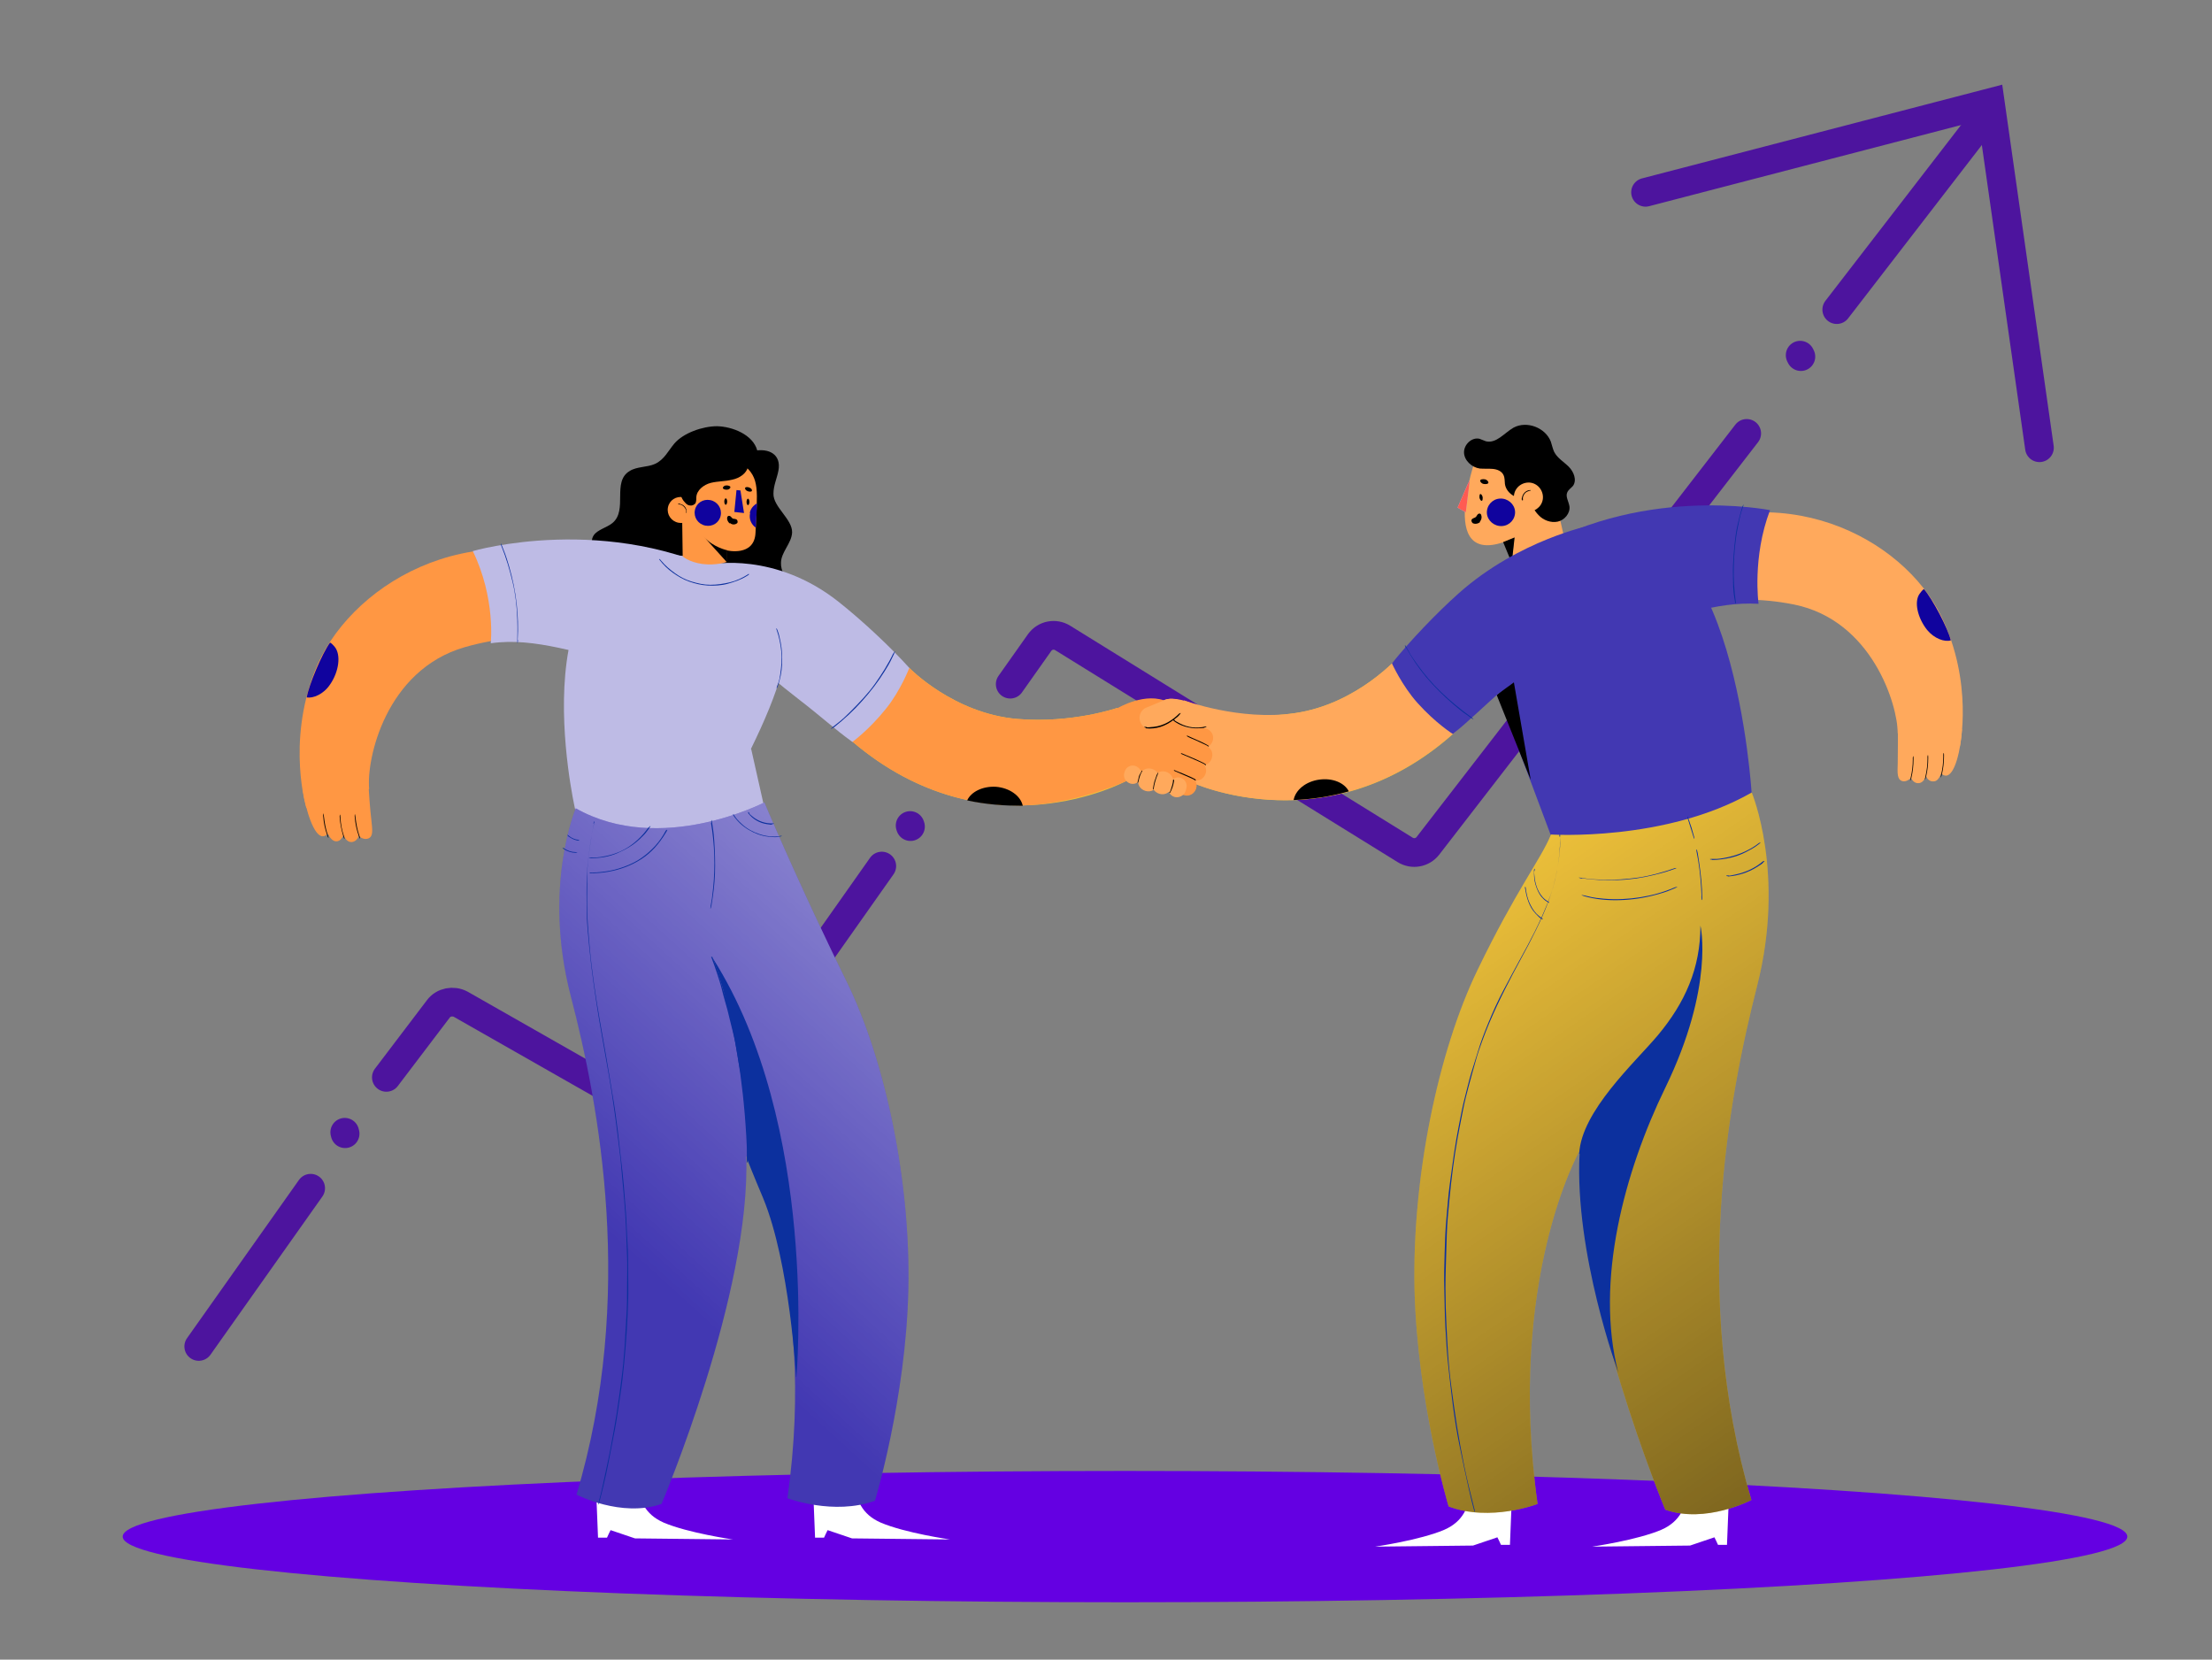 <svg xmlns="http://www.w3.org/2000/svg" xmlns:xlink="http://www.w3.org/1999/xlink" viewBox="0 0 616.6 462.6"><rect x="0" y="0" width="616.6" height="462.6" fill="#808080" stroke="none"/><defs><style>      .st0 {        fill: #fff;      }      .st1, .st2 {        mix-blend-mode: soft-light;      }      .st3 {        fill: #6400e2;      }      .st4 {        fill: #ff5b52;      }      .st5 {        fill: none;        stroke: #4d149e;        stroke-linecap: round;        stroke-miterlimit: 10;        stroke-width: 8px;      }      .st6 {        isolation: isolate;      }      .st7 {        fill: #0c309e;      }      .st8 {        fill: url(#Nueva_muestra_de_degradado_2);      }      .st8, .st9 {        mix-blend-mode: overlay;        opacity: .5;      }      .st10 {        fill: #bebbe5;      }      .st11 {        fill: #eec13a;      }      .st12 {        fill: #4238b2;      }      .st13 {        fill: #ffa95c;      }      .st14 {        fill: #ff9743;      }      .st2 {        fill: #10039e;      }      .st9 {        fill: url(#Nueva_muestra_de_degradado_1);      }    </style><linearGradient id="Nueva_muestra_de_degradado_2" data-name="Nueva muestra de degradado 2" x1="284.2" y1="231.8" x2="176.5" y2="350" gradientUnits="userSpaceOnUse"><stop offset="0" stop-color="#fff"></stop><stop offset="1" stop-color="#fff" stop-opacity="0"></stop></linearGradient><linearGradient id="Nueva_muestra_de_degradado_1" data-name="Nueva muestra de degradado 1" x1="512.2" y1="416.4" x2="398.3" y2="251.2" gradientUnits="userSpaceOnUse"><stop offset="0" stop-color="#000"></stop><stop offset="1" stop-color="#000" stop-opacity="0"></stop></linearGradient></defs><g class="st6"><g id="Capa_1"><g><g><line class="st5" x1="512" y1="86.3" x2="551.5" y2="35.1"></line><path class="st5" d="M281.6,190.7l8.2-11.6c1.5-2.1,4.3-2.6,6.4-1.3l95.5,59.1c2.1,1.3,4.8.8,6.3-1.1l88.9-115"></path><path class="st5" d="M107.7,300.3l14.5-19.1c1.4-1.9,4.1-2.4,6.2-1.3l60.6,34.5c2.1,1.2,4.8.6,6.3-1.4l50.5-71.6"></path><line class="st5" x1="96.2" y1="316" x2="96.1" y2="315.6"></line><line class="st5" x1="253.8" y1="230.4" x2="253.7" y2="230.1"></line><line class="st5" x1="502" y1="99.4" x2="501.8" y2="99"></line><line class="st5" x1="55.4" y1="375.3" x2="86.6" y2="331.2"></line><polyline class="st5" points="458.7 53.6 554.8 28.6 568.5 124.8"></polyline></g><ellipse class="st3" cx="313.6" cy="428.3" rx="279.4" ry="18.3"></ellipse><g><path d="M211.1,125.6c-1.2-4.5-7-6.7-11.2-6.8-4.1,0-9.4,1.9-11.9,4.8-1.7,2-2.8,4.5-5.4,5.7-2.2,1-5.1.7-7.1,2-5,3-.4,10.9-4.8,14.5-1.6,1.3-4.1,1.8-5.2,3.4-1.5,2.3.7,5,.3,7.6-.6,4-7.1,6.1-7.4,10.2-.3,3.7,4.7,5.8,6.9,9,1,1.5,1.5,3.2,2.7,4.5,1.7,1.8,4.4,2.4,7,2.8,2.3.3,4.6.5,6.8.1,7.8-1.4,12.5-9.4,20.4-10.5,3.4-.5,7,.4,10.4-.3,4.6-1,7.9-5.4,7-9.4-.5-2.1-2-4.1-1.9-6.3,0-3,3-5.5,3.1-8.5.1-3.7-5.3-7.1-5.2-10.8,0-2.3,1-4.3,1.4-6.5.8-4.4-2.6-6.3-7-5.4"></path><path class="st14" d="M162,179.5s-13.4-4.6-32.5.9c-22,6.4-27.4,31.2-26.6,39.5l-17.5,5.3s-5.5-17.9,2.3-38c9-23.3,42.5-45,80.8-28.4l-6.5,20.7Z"></path><path class="st14" d="M84.4,220.2c.8,5.5,3.1,13,5.6,12.9.5,0,1-.3,1.4-.7.6,1.2,1.4,2.2,2.5,2.1.9-.1,1.4-.8,1.8-1.6.6,1,1.3,1.9,2.4,1.8.9-.1,1.6-.8,1.9-1.7.6.6,1.7,1.1,2.7.7,1.4-.6,1.1-2.4.8-5.3-.3-2.5-.7-7.2-.8-10.9"></path><path d="M98.9,227.7c.1,1.8.5,3.6,1.1,5.3s.3,0,.2,0c-.6-1.7-.9-3.4-1.1-5.2s-.3-.2-.2,0h0Z"></path><path d="M90.1,227.5c.1,1.8.5,3.6,1.1,5.3s.3,0,.2,0c-.6-1.7-.9-3.4-1.1-5.2s-.3-.2-.2,0h0Z"></path><path d="M94.7,227.8c.1,1.8.5,3.6,1,5.3s.3,0,.2,0c-.6-1.7-.9-3.4-1-5.2s-.3-.2-.2,0h0Z"></path><path class="st10" d="M204.7,161.2c-35-18.6-72.9-7.6-72.9-7.6,6.4,13.2,5,25.7,5,25.7,12.6-1.8,24.6,3.2,40.4,6"></path><path class="st7" d="M144.3,178.4c.2-3.4.1-6.9-.3-10.3s-1.1-6.9-2.1-10.3-1.2-3.7-1.9-5.5-.3,0-.2,0c1.3,3.2,2.3,6.6,3.1,10s1.2,6.9,1.3,10.4,0,3.8,0,5.7.2.2.2,0h0Z"></path><path class="st2" d="M93.3,180.3c1.8,2.2,1.2,6.9-1.3,10.5-1.8,2.7-4.7,3.9-6.5,3.6.6-3.5,4.2-12.1,6.5-15.3.4.2,1,.8,1.4,1.3Z"></path><path class="st11" d="M253.5,186.2s12.3,12.7,30.1,14.2c15.3,1.3,27.9-3.1,27.9-3.1l2.2,20.5s-38.4,20.9-76.1-11.1l15.9-20.6Z"></path><path class="st14" d="M253.5,186.2s12.3,12.7,30.1,14.2c15.3,1.3,27.9-3.1,27.9-3.1l6.3,18.7s-15.9,8.1-32.7,8.5c-4.8,0-10-.3-15.5-1.5-10.1-2.2-21.1-7-32-16.3l15.9-20.6Z"></path><path class="st1" d="M269.6,223.1c1.1-2.4,4.3-4,8-3.8,3.8.3,6.9,2.5,7.5,5.3-4.8,0-10-.3-15.5-1.5Z"></path><path class="st10" d="M253.5,186.2c-5.2-5.8-13.1-13.2-19.8-18.5-17.7-14-35.5-10.4-35.5-10.4,0,0-17.5,5.1,24.3,37.5,6.5,5,10.1,8.4,15.1,12,0,0,4.6-3.3,9.4-9.3,4.1-5.1,6.5-11.4,6.5-11.4Z"></path><path class="st7" d="M249,182.1c-1.4,3-3.2,5.8-5.1,8.5s-4.5,5.4-7,7.9-3,2.7-4.6,4,0,.3.2.2c2.8-2.2,5.5-4.7,7.9-7.4s4.4-5.3,6.2-8.2,1.8-3.2,2.6-4.8-.1-.3-.2-.1h0Z"></path><path class="st0" d="M237.8,411.8l-11.3-.7.7,17.5h2.5c0-.1,1-2.1,1-2.1l6.8,2.3,27.3.3s-12.5-1.8-19.3-4.7c-5.2-2.3-7-6.2-7.7-12.5h0Z"></path><path class="st0" d="M177.3,411.8l-11.3-.7.7,17.5h2.5c0-.1,1-2.1,1-2.1l6.8,2.3,27.3.3s-12.5-1.8-19.3-4.7c-5.2-2.3-7-6.2-7.7-12.5h0Z"></path><g><path class="st10" d="M209.4,208.8l7.5,33.4s-37.6,2.2-56.6-16.7c0,0-17.5-76.5,30.6-70.5,34.1,4.3,34.2,21.6,18.4,53.8Z"></path><path class="st12" d="M213.2,223.6s-29,15.1-52.7,1.7c0,0-9.3,21.9-1.4,52.3,7.9,30.4,18.1,83.8,1.6,139,0,0,12.5,6.5,23.7,2.6,0,0,25-58.8,23.6-97,0,0,20.1,34.6,11.5,95.4,0,0,12.9,4.9,24.4.7,0,0,8.6-28.3,9.3-58.7.7-30.4-6.5-64.3-17.3-86.2-10.8-21.9-20.1-43.2-22.8-49.7Z"></path><path class="st8" d="M213.2,223.6s-29,15.1-52.7,1.7c0,0-9.3,21.9-1.4,52.3,7.9,30.4,18.1,83.8,1.6,139,0,0,12.5,6.5,23.7,2.6,0,0,25-58.8,23.6-97,0,0,20.1,34.6,11.5,95.4,0,0,12.9,4.9,24.4.7,0,0,8.6-28.3,9.3-58.7.7-30.4-6.5-64.3-17.3-86.2-10.8-21.9-20.1-43.2-22.8-49.7Z"></path></g><path class="st7" d="M165.6,229.4c-.7,3.2-1.2,6.5-1.6,9.8s-.5,6.6-.5,9.9,0,6.7.3,10,.6,6.7,1,10,.9,6.7,1.4,10.1,1.1,6.8,1.7,10.2,1.2,6.8,1.8,10.2,1.1,6.8,1.6,10.3.8,6.2,1.2,9.3.6,5,.8,7.6.5,5.1.7,7.7.4,5.2.5,7.8.2,5.3.3,8,0,5.4,0,8.2,0,5.6-.2,8.4-.3,5.8-.5,8.7-.5,6-.9,9-.8,6.2-1.3,9.3-1.1,6.5-1.7,9.7-1.4,6.7-2.1,10-.8,3.3-1.2,5,.2.2.2,0c.9-3.4,1.7-6.8,2.4-10.3s1.3-6.6,1.9-9.8,1-6.3,1.5-9.5.8-6.1,1.1-9.1.5-5.9.7-8.8.3-5.7.4-8.5,0-5.5,0-8.3,0-5.4-.2-8.1-.2-5.2-.4-7.9-.4-5.2-.6-7.7-.5-5.1-.8-7.6-.6-5.3-.9-7.9-.9-6.9-1.5-10.3-1.1-6.8-1.7-10.2-1.2-6.8-1.8-10.2-1.1-6.7-1.6-10.1-.9-6.7-1.2-10.1-.6-6.7-.7-10,0-6.6,0-10,.5-6.6,1-9.9.6-3.2.9-4.7-.2-.2-.2,0h0Z"></path><path class="st7" d="M222,383.8s6.3-70.1-23.3-116.7c0,0,8.6,20.6,9.6,56.1,0,0,2.1,5.3,4.4,10.7,7.5,18.1,9.2,49.9,9.2,49.9Z"></path><path class="st7" d="M198.2,266.6c.6,1.5,1.1,3,1.6,4.5s1.1,3.3,1.5,5,1,3.6,1.5,5.5.9,3.8,1.4,5.7.9,4,1.2,6,.7,4,1.1,6.1.6,4,.8,6.1.4,4,.6,5.9.2,3.8.3,5.7,0,3.6,0,5.4,0,.8,0,1.3.2.2.2,0c.1-1.8.2-3.5.2-5.3s0-3.8-.2-5.7-.3-3.9-.5-5.9-.5-4-.8-6-.6-4-1-6.1-.8-4-1.2-6-.9-3.9-1.3-5.8-.9-3.7-1.5-5.5-1-3.4-1.5-5.1-1-3.1-1.6-4.6-.3-.7-.4-1-.3,0-.2,0h0Z"></path><path class="st7" d="M180.7,230.7c-1.4,2-3.1,3.7-5.1,5.1s-4.3,2.3-6.7,2.8-2.7.4-4.1.4-.2.2,0,.2c2.5,0,5-.4,7.3-1.4s4.4-2.2,6.2-3.9,1.9-2,2.7-3.1-.1-.3-.2-.1h0Z"></path><path class="st7" d="M185.6,231.5c-.8,1.5-1.8,3-2.9,4.2s-2.3,2.3-3.7,3.3-2.8,1.7-4.3,2.3-3.1,1.1-4.7,1.4-3.3.5-4.9.5-.4,0-.6,0-.2.3,0,.2c1.7,0,3.3-.1,5-.4s3.2-.7,4.8-1.3,3-1.3,4.4-2.2,2.7-2,3.8-3.2,2.2-2.7,3.1-4.2.2-.4.3-.6-.1-.3-.2-.1h0Z"></path><path class="st7" d="M158.4,233.1c.7.5,1.4.9,2.2,1.1s.5,0,.7.1.1,0,.1-.1,0-.1-.1-.1c-1-.1-2-.5-2.8-1.2s-.1,0-.2,0,0,.1,0,.2h0Z"></path><path class="st7" d="M160.4,237.5c-1.1,0-2.2-.4-3.1-1s-.3.1-.1.2c.9.6,2.1,1,3.2,1s.2-.2,0-.2h0Z"></path><path class="st7" d="M198.2,229.4c.5,3,.8,6,.9,9s0,6-.3,9-.4,3.4-.7,5.1.2.2.2,0c.5-3,.9-6,1-9s0-6.1-.2-9.1-.4-3.4-.6-5.1-.3,0-.2,0h0Z"></path><path class="st7" d="M215.4,229.5c-2,.1-4-.6-5.5-1.8s-.8-.8-1.1-1.2-.3,0-.2.2c1.2,1.6,3.1,2.7,5.1,3s1.1.1,1.7,0,.2-.3,0-.2h0Z"></path><path class="st7" d="M217.3,233.1c-1.9.2-3.8,0-5.6-.6s-3.5-1.5-4.9-2.8-1.5-1.5-2.1-2.4-.3,0-.2.1c1.1,1.6,2.5,2.9,4.2,3.9s3.5,1.7,5.4,1.9,2.2.2,3.3,0,.2-.3,0-.2h0Z"></path><path class="st14" d="M202.6,156.6v-3.2c-.1,0,7.7,1.9,8-4.9.5-11.9,1.3-15.2-3.4-19-4.8-3.8-17.5,1-17.1,11l.2,14.6s1.8,1.6,5.5,2.1c3.9.5,6.9-.6,6.9-.6Z"></path><path d="M201.9,139.8c0,.5.2.9.4.9.2,0,.4-.4.4-.9,0-.5-.2-.9-.4-.9-.2,0-.4.4-.4.9Z"></path><path d="M208.1,139.9c0,.5.2.9.4.9.2,0,.4-.4.4-.9,0-.5-.2-.9-.4-.9-.2,0-.4.4-.4.9Z"></path><path d="M202.8,153.4s-4-.8-6.6-3.8l6.5,7.2v-3.4Z"></path><path class="st2" d="M193.7,142.2c.4-2,2.3-3.2,4.3-2.8,2,.4,3.3,2.3,2.9,4.3-.4,2-2.3,3.2-4.3,2.8-2-.4-3.3-2.3-2.9-4.3Z"></path><path class="st2" d="M209,143c.2-1.2,1-2.1,2-2.7,0,1.9-.2,4-.3,6.6,0,0,0,.2,0,.2-1.3-.9-2-2.5-1.6-4.1Z"></path><polygon class="st2" points="206.4 136.7 205.3 136.6 204.7 142.7 207.4 143 206.4 136.7"></polygon><path d="M201.5,136c0,.3.5.5,1.1.5.6,0,1-.4,1-.7,0-.3-.5-.5-1.1-.5-.6,0-1,.4-1,.7Z"></path><path d="M207.7,136c-.1.3.2.7.7.9s1.1.2,1.2-.1c.1-.3-.2-.7-.7-.9-.5-.2-1.1-.2-1.2.1Z"></path><path class="st14" d="M186.2,141.4c.4-2,2.3-3.2,4.3-2.8,2,.4,3.3,2.3,2.9,4.3s-2.3,3.2-4.3,2.8c-2-.4-3.3-2.3-2.9-4.3Z"></path><path d="M189.3,140.6c.8,0,1.6.7,1.9,1.5s0,.5,0,.7,0,.1.1.1.1,0,.1-.1c.1-.9-.5-1.9-1.4-2.2s-.5-.2-.8-.2-.2.2,0,.2h0Z"></path><path d="M208.5,130.1c-.4,1.9-2.4,3.2-4.4,3.6-2,.5-4,.4-6,.9-1.9.5-3.9,2-4,4,0,.5,0,1.1-.2,1.6-.3.5-1,.8-1.5.7-.6,0-1.1-.4-1.5-.9-1.1-1.1-1.5-2.8-1.2-4.3.2-1.5,1-3,1.9-4.2,1.8-2.4,4.5-4.2,7.5-4.6,3-.5,6.2.4,8.3,2.6"></path><path d="M203.4,145.9c-.5-.4-.8-1.1-.7-1.6,0-.2.2-.6.6-.5.4,0,.6.5.9.7.3.2,1,0,1.3.5.1.2.2.6,0,.8-.4.4-1.3.6-2,0"></path><path class="st1" d="M465.8,227.8c-1.9-2.1-6.7-2.1-10.7,0-2.9,1.5-4.6,3.6-4.6,5.5,4.6,0,8.4-1,10.9-1.7,1.6-.5,3.3-1.3,5.1-2.4-.1-.5-.3-.9-.7-1.3Z"></path><path class="st13" d="M411.4,127.7s-11.8,32.7,10.7,22.2l-2.1,20.8,17.3-15.2-4.7-20.7s3.3-19.5-21.2-7.1Z"></path><path d="M413.3,138.6c0,.5,0,1-.3,1-.2,0-.5-.4-.6-.9,0-.5,0-1,.3-1,.2,0,.5.4.6.9Z"></path><path d="M414.9,134.5c0,.4-.7.5-1.3.4s-1-.6-1-.9c0-.4.7-.5,1.3-.4.6.1,1,.6,1,.9Z"></path><polygon class="st10" points="409.7 133.9 409.2 134.8 406.3 141.5 408.6 142.8 409.7 133.9"></polygon><polygon class="st4" points="409.7 133.9 409.2 134.8 406.3 141.5 408.6 142.8 409.7 133.9"></polygon><polygon points="419 151.1 422.2 149.8 421.4 156.9 419 151.1"></polygon><path d="M426.3,138.5c-2.7,1.3-6.4-.7-6.8-3.6-.1-.8,0-1.7-.4-2.5-.5-1.1-1.8-1.6-3-1.7-1.2-.1-2.4,0-3.6-.1-2.2-.3-4.3-2.2-4.4-4.4-.1-2.2,2.1-4.4,4.3-3.9.6.2,1.2.5,1.8.7,2.9.7,5.1-2.3,7.7-3.8,3.7-2,8.9,0,10.4,3.9.3.9.5,1.9.9,2.8.9,1.8,2.7,2.8,4.1,4.2,1.4,1.4,2.3,3.7,1.2,5.3-.5.6-1.3,1.1-1.6,1.8-.6,1.2.4,2.6.6,4,.2,1.9-1.4,3.8-3.3,4.2-1.9.4-4-.4-5.3-1.8-1.4-1.4-2.2-3.3-2.7-5.1"></path><path class="st13" d="M430,137.7c-.5-2.2-2.6-3.6-4.8-3.1s-3.6,2.6-3.1,4.8c.5,2.2,2.6,3.6,4.8,3.1,2.2-.5,3.6-2.6,3.1-4.8Z"></path><path d="M426.6,136.6c-1.1,0-2,.8-2.3,1.9s0,.6,0,.9,0,.1.2,0,0,0,0-.2c-.1-.9.5-1.9,1.3-2.2s.5-.2.7-.2.2-.3,0-.2h0Z"></path><path class="st12" d="M421.2,203.2l11.5,30.7s39.9,10.1,55.6-12.4c0,0-4.8-83.2-42.1-73.3-33.7,8.9-37.5,22.1-24.9,55Z"></path><path class="st0" d="M410.3,413.8l11.3-.7-.7,17.5h-2.5c0-.1-1-2.1-1-2.1l-6.8,2.3-27.3.3s12.5-1.8,19.3-4.7c5.2-2.3,7-6.2,7.7-12.5h0Z"></path><path class="st0" d="M470.8,413.8l11.3-.7-.7,17.5h-2.5c0-.1-1-2.1-1-2.1l-6.8,2.3-27.3.3s12.5-1.8,19.3-4.7c5.2-2.3,7-6.2,7.7-12.5h0Z"></path><path class="st11" d="M432.2,232.6s32,2.1,56.1-11.7c0,0,9.5,22.6,1.5,53.9-8,31.3-18.4,86.4-1.6,143.3,0,0-12.7,6.7-24,2.7,0,0-25.3-60.7-23.9-100,0,0-20.4,35.7-11.7,98.4,0,0-13.1,5.1-24.8.7,0,0-8.7-29.1-9.5-60.5-.7-31.3,6.6-66.3,17.5-88.9,10.9-22.6,17.8-31.1,20.5-37.8Z"></path><path class="st9" d="M432.2,232.6s32,2.1,56.1-11.7c0,0,9.5,22.6,1.5,53.9-8,31.3-18.4,86.4-1.6,143.3,0,0-12.7,6.7-24,2.7,0,0-25.3-60.7-23.9-100,0,0-20.4,35.7-11.7,98.4,0,0-13.1,5.1-24.8.7,0,0-8.7-29.1-9.5-60.5-.7-31.3,6.6-66.3,17.5-88.9,10.9-22.6,17.8-31.1,20.5-37.8Z"></path><path class="st7" d="M440.2,321.6c.6-11.9,15.5-25.4,21.9-33,7.6-9.1,11.9-18.7,11.9-30.6,0,0,4,16.8-9.8,45.2-11.3,23.2-19.7,53.9-13.1,79.4,0,0-12.2-33.2-10.8-61Z"></path><path class="st7" d="M440.9,244.8c3.3.5,6.7.6,10.1.5s6.7-.6,10-1.4,3.7-1,5.5-1.6,0-.3,0-.2c-3.2,1.1-6.4,2-9.8,2.5s-6.7.7-10,.6-3.8-.2-5.7-.5-.2.2,0,.2h0Z"></path><path class="st7" d="M441.6,249.8c3.2.9,6.5,1.2,9.9,1.1s6.8-.6,10.1-1.5,3.5-1.1,5.2-1.8,0-.3-.1-.2c-3,1.3-6.3,2.2-9.5,2.7s-6.7.7-10.1.4-3.6-.5-5.4-.9-.2.2,0,.2h0Z"></path><path class="st7" d="M477.3,239.7c1.8,0,3.7-.3,5.4-.7s3.5-1.2,5.1-2.1,1.8-1.1,2.6-1.7,0-.3-.1-.2c-1.4,1.1-3,2-4.7,2.7s-3.5,1.2-5.3,1.5-2,.2-3.1.2-.2.3,0,.2h0Z"></path><path class="st7" d="M481.7,244.3c2.8-.2,5.6-1.1,8-2.6s1.3-.9,1.9-1.4,0-.3-.2-.2c-2.1,1.8-4.7,3-7.4,3.6s-1.6.3-2.4.3-.2.3,0,.2h0Z"></path><path class="st7" d="M434.9,233.2c0,3.2-.3,6.4-.9,9.6s-1.4,5.8-2.5,8.6-2.3,5.5-3.6,8.1-2.8,5.4-4.3,8.1-3,5.6-4.5,8.4-3,6.1-4.3,9.3-2,5.1-2.8,7.7-1.3,4.1-1.9,6.1-1.2,4.6-1.8,6.9-1.1,5-1.6,7.5-1,5.4-1.4,8.1-.8,5.8-1.2,8.7-.6,6.1-.9,9.2-.4,6.4-.5,9.7-.2,6.8-.1,10.1.1,7,.3,10.5.4,7.2.8,10.8.8,7.5,1.3,11.2,1.1,7.6,1.9,11.4,1.6,7.8,2.5,11.7.9,3.8,1.4,5.7.3,0,.2,0c-1-3.9-2-7.9-2.8-11.8s-1.5-7.7-2.1-11.5-1.1-7.5-1.6-11.3-.8-7.3-1-11-.4-7.1-.5-10.7-.1-6.9,0-10.3.2-6.6.3-9.9.4-6.3.7-9.4.6-6,1-9,.8-5.6,1.3-8.4,1-5.2,1.5-7.8,1.1-4.8,1.7-7.1,1.2-4.3,1.8-6.5,1.2-3.9,1.9-5.8c1.2-3.3,2.6-6.6,4.1-9.8s2.9-5.9,4.4-8.8,3-5.5,4.4-8.2,2.7-5.3,3.9-8,2.2-5.5,3-8.3,1.4-6,1.7-9,.2-3.2.2-4.8-.3-.2-.2,0h0Z"></path><path class="st7" d="M427.6,242.4c0,1.4,0,2.8.4,4.1s.9,2.6,1.8,3.6,1.1,1,1.7,1.4.3-.1.1-.2c-2.4-1.3-3.5-4.1-3.8-6.6s-.1-1.5,0-2.2-.2-.2-.2,0h0Z"></path><path class="st7" d="M425.1,247.5c.4,2.6,1.1,5.2,2.9,7.1s1.1,1,1.7,1.5.3-.1.1-.2c-1.1-.7-2-1.6-2.7-2.8s-1.1-2.2-1.4-3.4-.3-1.5-.4-2.2-.3,0-.2,0h0Z"></path><path class="st7" d="M472.9,237.3c.7,3.4,1.1,6.8,1.3,10.2s0,1.9.1,2.9.3.2.2,0c0-3.4-.4-6.9-.9-10.3s-.3-1.9-.5-2.9-.3,0-.2,0h0Z"></path><path class="st7" d="M470.5,228.3c.5,1.6,1,3.2,1.5,4.8s.3,0,.2,0c-.4-1.6-.9-3.2-1.5-4.8s-.3,0-.2,0h0Z"></path><polygon points="417.2 193.7 422 190.2 426.7 217.4 417.2 193.7"></polygon><path class="st2" d="M414.5,142.3c.3-2.1,2.2-3.6,4.4-3.3,2.1.3,3.7,2.2,3.4,4.3-.3,2.1-2.2,3.6-4.4,3.3-2.1-.3-3.7-2.2-3.4-4.3Z"></path><path d="M412.5,145.4c.5-.5.6-1.3.4-1.8,0-.2-.3-.6-.7-.4-.4.1-.5.6-.8.9-.3.3-1,.3-1.2.8-.1.2,0,.6.3.9.5.3,1.4.3,2.1-.3"></path><path class="st13" d="M337.9,202c.8-1.6-1.7-4.2-5.6-5.9-3.9-1.7-7.8-1.8-8.6-.2-.8,1.6,1.7,4.2,5.6,5.9s7.8,1.8,8.6.2Z"></path><path class="st7" d="M216.5,175.6c.7,2,1.1,4,1.3,6.1s0,4.1-.3,6.2-.5,2.3-.9,3.4.2.2.2,0c.7-2,1.1-4,1.2-6.1s0-4.2-.4-6.2-.5-2.3-.9-3.4-.3,0-.2,0h0Z"></path><path class="st11" d="M390,182.9s-11.6,13.4-29.2,15.9c-15.2,2.2-28-1.5-28-1.5l-1,20.6s39.5,18.8,75.4-15.3l-17.1-19.7Z"></path><path class="st13" d="M390,182.9s-11.6,13.4-29.2,15.9c-15.2,2.2-30.8-3.6-30.8-3.6l1.7,22.7s12.1,5.7,29,5.1c4.8-.2,10-.9,15.3-2.4,10-2.7,20.7-8.2,31.1-18l-17.1-19.7Z"></path><path class="st1" d="M376,220.6c-1.2-2.4-4.5-3.8-8.2-3.3-3.8.5-6.7,2.9-7.2,5.7,4.8-.2,10-.9,15.3-2.4Z"></path><path class="st12" d="M388,184.9c4.9-6.1,12.3-13.9,18.7-19.6,16.8-14.9,36.8-18.9,36.8-18.9,0,0,15.8,10.6-24.1,45.4-6.2,5.4-9.6,8.9-14.4,12.8,0,0-4.8-3-9.9-8.7-4.3-4.8-7.1-11-7.1-11Z"></path><path class="st7" d="M392,180.6c1.6,2.9,3.5,5.7,5.6,8.2s4.8,5.2,7.5,7.5,3.1,2.5,4.8,3.7.3-.1.1-.2c-2.9-2.1-5.7-4.4-8.3-6.9s-4.7-5-6.7-7.8-2-3-2.9-4.6-.3,0-.2.1h0Z"></path><path class="st13" d="M468.7,170.2s12.5-5.5,31.4-1.7c21.7,4.4,28.9,27.9,28.9,35.9l17.3,3.7s3.9-17.7-5.2-36.4c-10.6-21.7-44.6-40-80.3-20.9l8,19.4Z"></path><path class="st13" d="M546.9,203.3c-.3,5.4-1.9,12.7-4.4,12.9-.5,0-1-.2-1.4-.6-.5,1.2-1.1,2.3-2.3,2.2-.9,0-1.5-.6-1.9-1.4-.5,1-1.1,1.9-2.2,1.9-.9,0-1.6-.6-2-1.5-.6.6-1.5,1.2-2.5.9-1.4-.5-1.3-2.2-1.2-5.1,0-2.4.1-7,0-10.6"></path><path d="M533.2,211.7c0,1.7-.2,3.4-.6,5.1s.2.2.2,0c.4-1.7.6-3.4.6-5.2s-.3-.2-.2,0h0Z"></path><path d="M541.7,210.8c0,1.7-.2,3.4-.6,5.1s.2.2.2,0c.4-1.7.6-3.4.6-5.2s-.3-.2-.2,0h0Z"></path><path d="M537.3,211.4c0,1.7-.2,3.4-.6,5.1s.2.2.2,0c.4-1.7.6-3.4.6-5.2s-.3-.2-.2,0h0Z"></path><path class="st12" d="M424.3,155.3c32-20.6,69.1-13.1,69.1-13.1-5,13.1-3.2,26.1-3.2,26.1-12.2-.7-22.9,3.9-37.7,7.8"></path><path class="st7" d="M483.9,168.1c-.5-3.4-.7-6.9-.6-10.3s.4-7.2,1.1-10.7.8-3.8,1.4-5.6-.2-.2-.2,0c-.5,1.6-.9,3.3-1.3,5s-.6,3.5-.8,5.3-.3,3.6-.4,5.4,0,3.6,0,5.3.2,3.4.5,5,0,.4,0,.6.3,0,.2,0h0Z"></path><path class="st2" d="M535.1,165.5c-1.6,2.2-.6,6.7,2.1,10.1,2,2.4,4.8,3.4,6.6,2.9-.8-3.3-5-11.4-7.5-14.3-.4.2-.9.9-1.2,1.3Z"></path><path class="st14" d="M311.5,197.4s8-4.8,14.1-1.7l4.1,1.2,4.1,4.9-8.3,18.3-14-3.9-.2-18.7Z"></path><path class="st14" d="M326.5,201.4h9.3c1.5,0,2.7,1.2,2.7,2.7h0c0,1.6-1.2,2.8-2.7,2.8h-9.3c-1.5,0-2.7-1.2-2.7-2.7h0c0-1.6,1.2-2.8,2.7-2.8Z" transform="translate(77.1 -90.4) rotate(17.6)"></path><path class="st14" d="M334.4,213.2l-8.8-2.8c-1.4-.4-2.2-1.9-1.7-3.4h0c.4-1.5,1.9-2.3,3.4-1.9l8.8,2.8c1.4.4,2.2,1.9,1.7,3.4h0c-.4,1.5-1.9,2.3-3.4,1.9Z"></path><path class="st14" d="M324.6,210.5h9.3c1.5,0,2.7,1.2,2.7,2.7h0c0,1.6-1.2,2.8-2.7,2.8h-9.3c-1.5,0-2.7-1.2-2.7-2.7h0c0-1.6,1.2-2.8,2.7-2.8Z" transform="translate(79.7 -89.4) rotate(17.6)"></path><path class="st14" d="M321.9,214.7h9.3c1.5,0,2.7,1.2,2.7,2.7h0c0,1.6-1.2,2.8-2.7,2.8h-9.3c-1.5,0-2.7-1.2-2.7-2.7h0c0-1.6,1.2-2.8,2.7-2.8Z" transform="translate(80.9 -88.4) rotate(17.6)"></path><g><path class="st13" d="M323.7,215.4h.8c1.5,0,2.8,1.2,2.8,2.8h0c0,1.7-1.2,2.9-2.8,2.9h-.8c-1.5,0-2.8-1.2-2.8-2.8h0c0-1.7,1.2-2.9,2.8-2.9Z" transform="translate(626.7 -29) rotate(106.8)"></path><rect class="st13" x="325.5" y="217" width="5.6" height="4.9" rx="2.4" ry="2.4" transform="translate(633.2 -31.4) rotate(106.8)"></rect><path class="st13" d="M319.7,214.5h.8c1.5,0,2.8,1.2,2.8,2.8h0c0,1.7-1.2,2.9-2.8,2.9h-.8c-1.5,0-2.8-1.2-2.8-2.8h0c0-1.7,1.2-2.9,2.8-2.9Z" transform="translate(19.6 461) rotate(-73.2)"></path><path class="st13" d="M315.5,213.6h.5c1.3,0,2.3,1.1,2.3,2.3h0c0,1.4-1.1,2.5-2.3,2.5h-.5c-1.3,0-2.3-1.1-2.3-2.3h0c0-1.4,1.1-2.5,2.3-2.5Z" transform="translate(613.8 -23.9) rotate(106.8)"></path></g><path class="st13" d="M327.1,200.9l-5.1,2.1c-1.6.7-3.5-.1-4.1-1.7h0c-.7-1.6.1-3.5,1.7-4.1l5.1-2.1c1.6-.7,4.9-.2,5.6,1.4l4.7,6c-5.3,2.1-7-2.1-7.9-1.5Z"></path><path d="M333.2,217.2c-.7-.4-1.4-.7-2.1-1s-1.6-.7-2.4-1-.8-.3-1.2-.5-.3.1-.1.2c1.5.7,3.1,1.3,4.6,2s.7.4,1.1.6.3-.1.1-.2h0Z"></path><path d="M336.1,213c-.8-.5-1.6-.8-2.4-1.2s-1.9-.8-2.8-1.2-.9-.4-1.4-.6-.3.2-.1.2c1.8.8,3.6,1.5,5.3,2.3s.8.4,1.2.7.3-.1.1-.2h0Z"></path><path d="M336.9,207.9c-.2-.2-.5-.3-.8-.5-.4-.2-.8-.4-1.2-.6-.9-.4-1.8-.8-2.7-1.2s-.7-.3-1.1-.5-.3.1-.1.2c.7.4,1.5.7,2.2,1s1.7.8,2.6,1.2.6.3.9.5.3,0,.2-.2h0Z"></path><path d="M319.4,203c1.4.2,2.8,0,4.1-.4s2.5-1.1,3.6-1.9,1.3-1,1.8-1.6,0-.3-.2-.2c-1.9,1.9-4.3,3.4-7.1,3.7s-1.6,0-2.3,0-.2.2,0,.2h0Z"></path><path d="M327,200.8c1.9,1.5,4.4,2.3,6.9,2.2s1.4-.1,2.1-.3,0-.3,0-.2c-2.3.6-4.9.3-7-.8s-1.2-.7-1.7-1.1-.3.1-.1.2h0Z"></path><path d="M318.2,215c-.2.3-.3.6-.5.9s-.3.8-.4,1.3-.1.5-.2.8.2.2.2,0c.2-.8.4-1.7.8-2.5s.2-.3.3-.5-.1-.3-.2-.1h0Z"></path><path d="M322.5,215.8c-.2.7-.5,1.3-.7,2s-.3,1.4-.4,2,.2.2.2,0c.2-1.4.6-2.7,1.1-3.9s-.2-.2-.2,0h0Z"></path><path d="M327,217.3c0,.9-.3,1.8-.6,2.7s-.2.5-.4.8.1.3.2.1c.5-.9.8-1.8,1-2.8s0-.5,0-.7-.2-.2-.2,0h0Z"></path><path class="st7" d="M208.5,160.1c-1.6,1-3.3,1.8-5,2.2s-3.6.7-5.5.7-3.5-.4-5.2-.9-3.2-1.3-4.6-2.3-2.7-2.1-3.8-3.4-.3-.3-.4-.5-.3,0-.2.1c1.1,1.4,2.3,2.6,3.7,3.6s2.9,1.9,4.6,2.5,3.4,1,5.2,1.1,3.8,0,5.6-.5,3.6-1.1,5.2-2.1.4-.2.6-.4,0-.3-.1-.2h0Z"></path></g></g></g></g></svg>